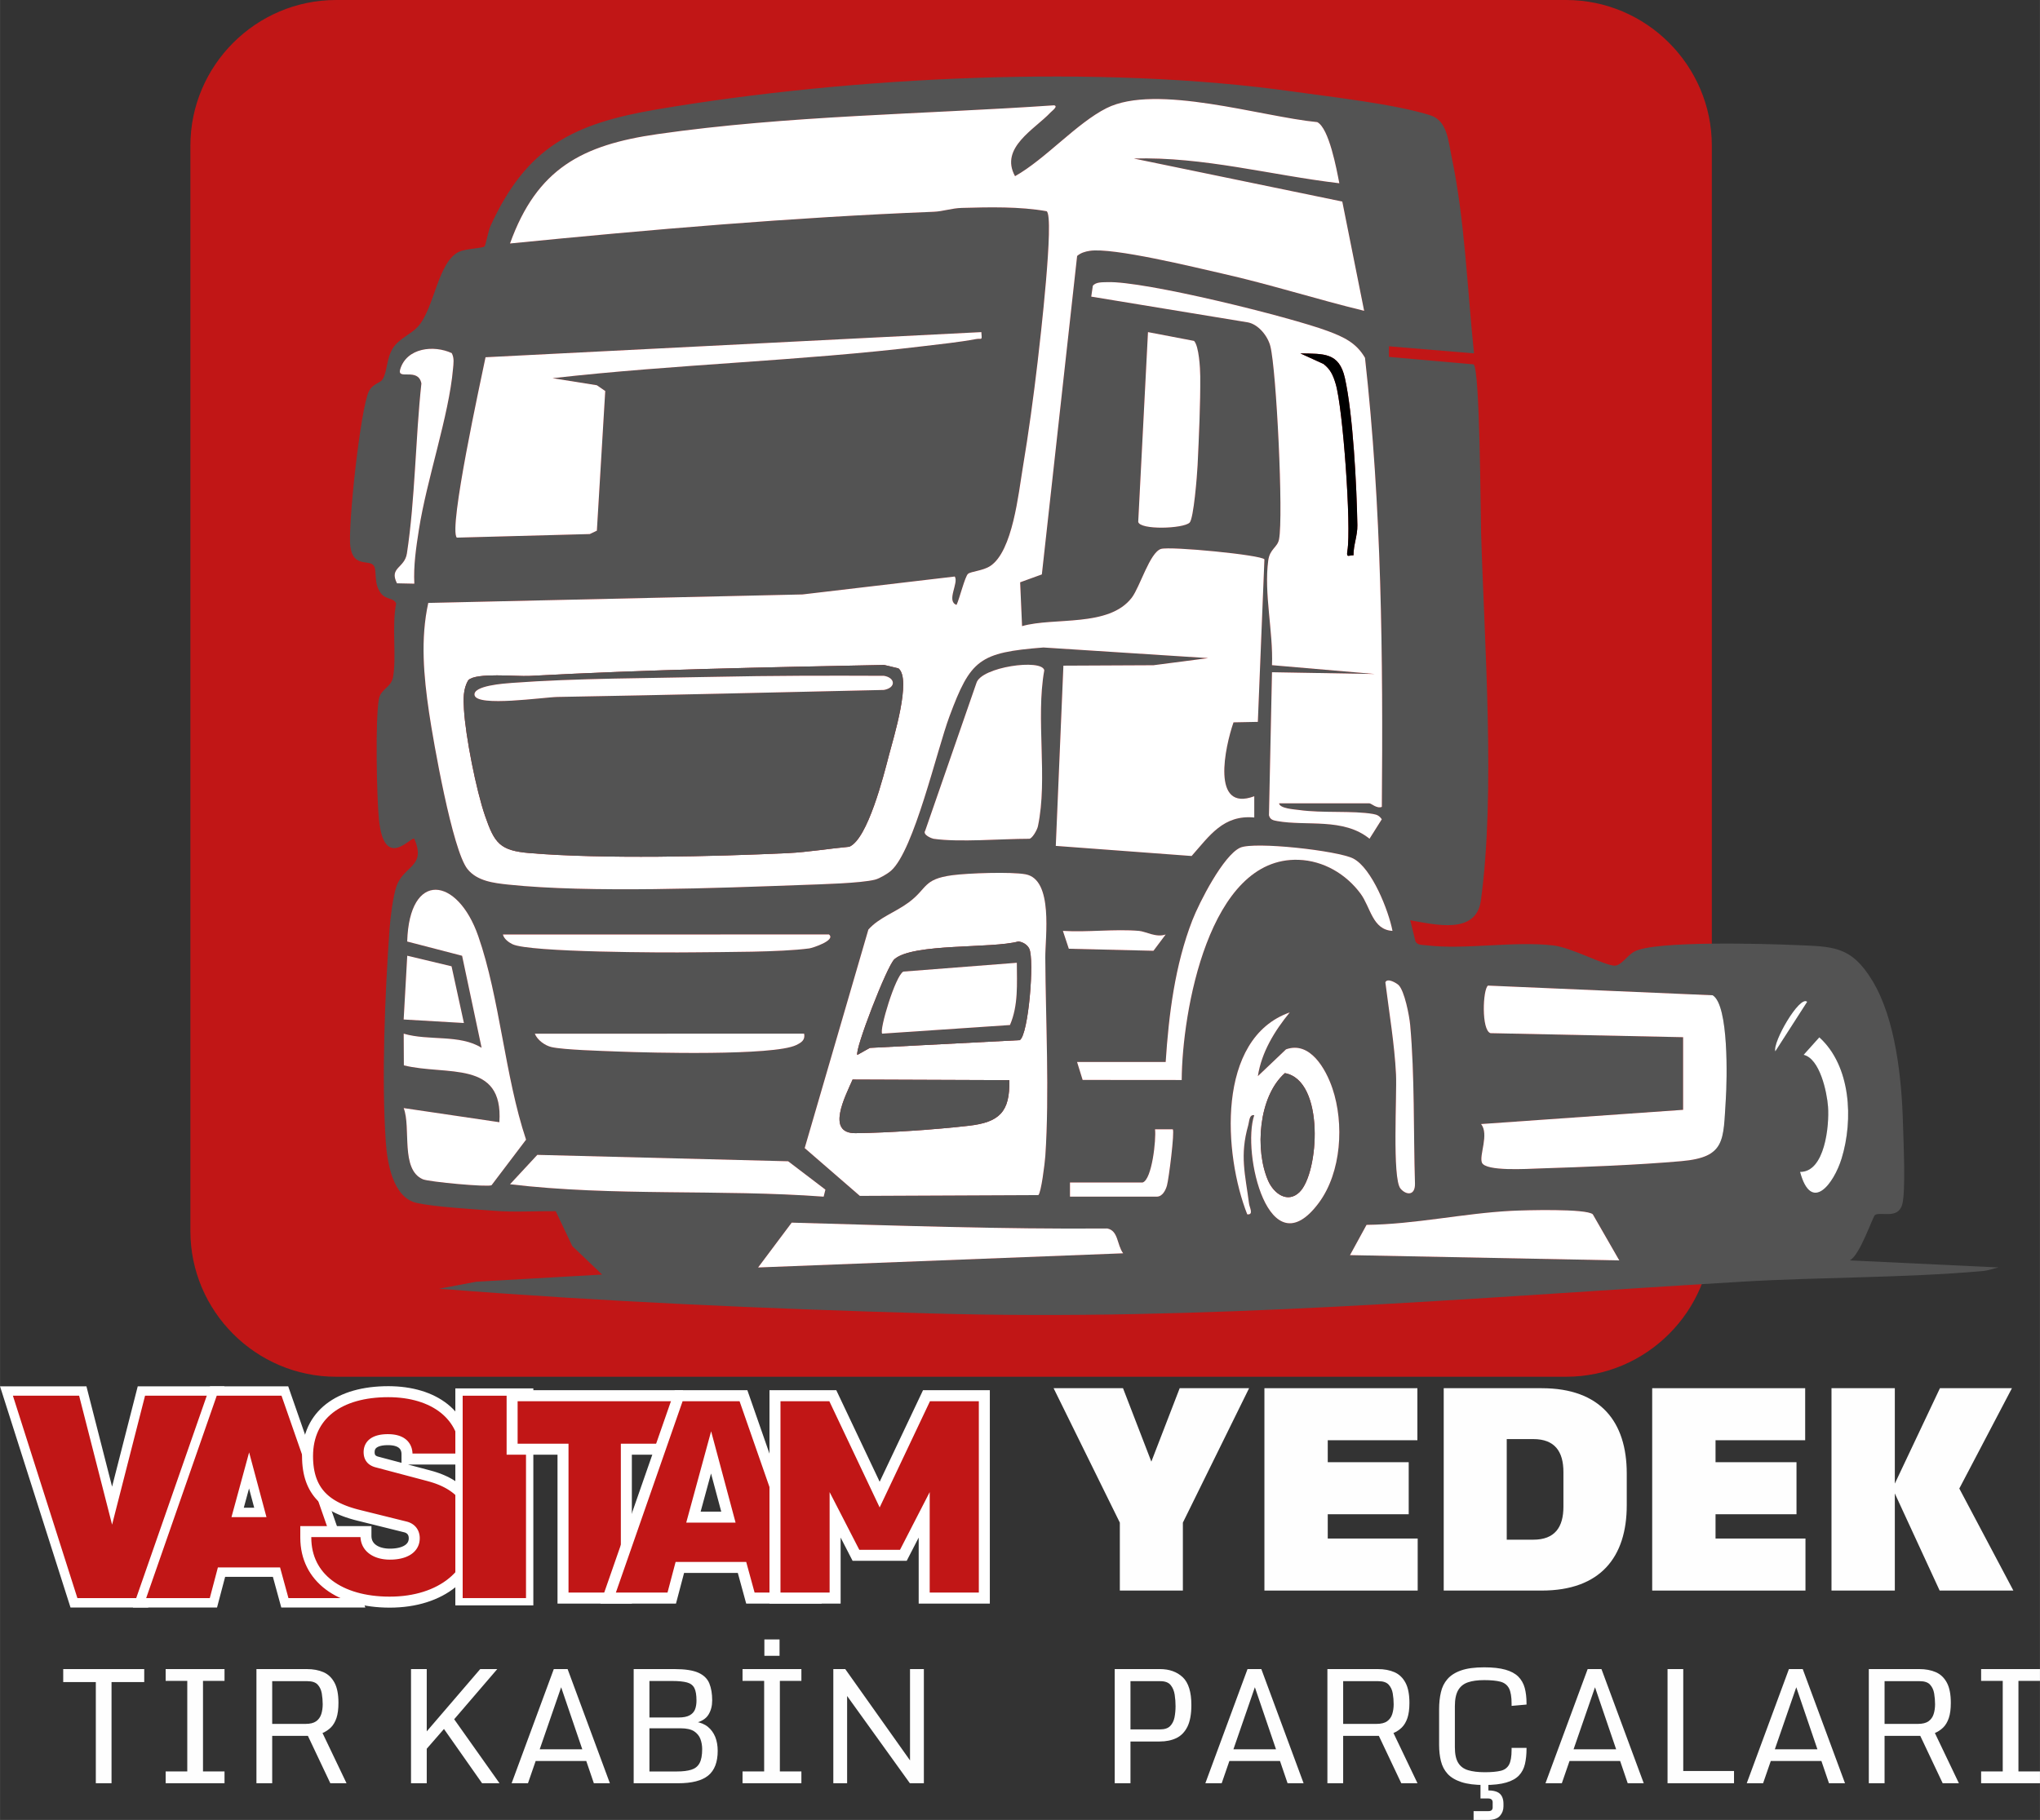 <?xml version="1.0" encoding="UTF-8"?>
<!DOCTYPE svg PUBLIC "-//W3C//DTD SVG 1.1//EN" "http://www.w3.org/Graphics/SVG/1.1/DTD/svg11.dtd">
<!-- Creator: CorelDRAW 2019 (64-Bit) -->
<svg xmlns="http://www.w3.org/2000/svg" xml:space="preserve" width="2258px" height="2015px" version="1.1" style="shape-rendering:geometricPrecision; text-rendering:geometricPrecision; image-rendering:optimizeQuality; fill-rule:evenodd; clip-rule:evenodd"
viewBox="0 0 2242.18 2000.94"
 xmlns:xlink="http://www.w3.org/1999/xlink">
 <rect x="0" y="0" width="2242.18" height="2000.94" fill="#333333" stroke="none"/>
 <defs>
  <style type="text/css">
   <![CDATA[
    .str0 {stroke:white;stroke-width:20.68;stroke-miterlimit:22.926}
    .fil4 {fill:none;fill-rule:nonzero}
    .fil5 {fill:#FEFEFE;fill-rule:nonzero}
    .fil3 {fill:black;fill-rule:nonzero}
    .fil1 {fill:#535353;fill-rule:nonzero}
    .fil0 {fill:#C11616;fill-rule:nonzero}
    .fil2 {fill:white;fill-rule:nonzero}
   ]]>
  </style>
 </defs>
 <g id="Layer_x0020_1">
  <g id="_2551976502400">
   <path class="fil0" d="M1721.37 1513.66l-1352 0c-88.08,0 -160.14,-72.06 -160.14,-160.14l0 -1193.38c0,-88.07 72.06,-160.14 160.14,-160.14l1352 0c88.08,0 160.14,72.07 160.14,160.14l0 1193.38c0,88.08 -72.06,160.14 -160.14,160.14z"/>
   <path class="fil1" d="M1234.46 1377.93c-6.94,-9.38 -5.13,-24.89 -17.48,-27.29 -115.86,0.91 -231.26,-3.24 -346.83,-6.42l-36.92 49.29 401.23 -15.58 0 0zm545.34 7.82l-29.12 -50.69c-7.21,-6.47 -74.67,-4.58 -89.62,-3.81 -52.78,2.75 -105.91,14.84 -159.07,15.41l-18.18 33.28 295.99 5.81 0 0zm-872.6 -77.83l-40.94 -31.17 -275.71 -7.05 -29.99 32.32c113.72,13.52 230.49,5.19 344.72,13.63l1.92 -7.73 0 0zm348.68 -7.86l-79.85 0 0 15.57 95.44 0c6.21,0 9.65,-7.04 11.13,-12.14 2.03,-7 8.63,-59.7 6.41,-61.89l-19.51 0c1.38,10.95 -3.31,55.34 -13.62,58.46l0 0zm722.62 -11.65c12.36,45.99 37.11,13.1 45.67,-14.77 13.04,-42.51 10.24,-101.78 -24.51,-133.16l-17.26 19.24c17.81,4.19 25.65,40.86 26.84,57.09 1.51,20.74 -3.5,71.99 -30.74,71.6zm-1094.68 -151.97l-296.02 0.04c2.81,7.02 11.22,13.1 18.35,14.72 13.47,3.06 55.87,4.22 73.01,4.9 35.12,1.4 171.13,4.84 195.89,-7.08 5.55,-2.67 10.2,-5.5 8.77,-12.58l0 0zm533.73 -23.33c-81.18,28.65 -72.64,156.27 -46.7,221.97 7.44,0.87 2.52,-7.59 2,-11.71 -4.18,-32.4 -10.43,-52.81 -0.84,-86.42 1.15,-4.03 0.9,-11.8 6.55,-10.89 -13.92,41.33 16.12,170.51 71.04,96.3 24.8,-33.5 27.98,-87.01 14.89,-125.73 -7.2,-21.31 -24.65,-52.44 -51.01,-42.93l-30.95 29.46c4.09,-26.5 18.44,-49.78 35.02,-70.05zm568.75 -11.69c-8.22,-7.66 -38.29,44.72 -35.02,54.48l35.02 -54.48zm-136.34 38.91l0 79.86 -222.11 15.64c9.08,11.09 -2.19,34.07 0.92,42.3 3.79,10.02 50.54,6.92 63.58,6.5 48.85,-1.57 106.96,-3.73 155.6,-8.01 49.02,-4.32 46.01,-22.81 48.92,-67.95 1.4,-21.79 3.43,-103.71 -14.45,-114.43l-246.96 -10.63c-5.69,3.96 -7.44,48.96 2.74,52.29l211.76 4.43 0 0zm-312.75 -57.3c-2.29,-2.21 -12.43,-8.28 -14.53,-3.03 4.15,33.3 10.05,67.8 11.7,101.27 1.1,22.23 -4.33,114.52 4.93,125.52 6.12,7.26 16.33,8.27 15.91,-5.81 -1.72,-56.54 -0.23,-118.38 -5.29,-174.21 -0.9,-10.01 -6.16,-37.33 -12.72,-43.74l0 0zm-1027.34 41.7l-13.58 -62.35 -48.7 -11.63 -3.94 70.12 66.22 3.86 0 0zm401.24 -97.34l-358.37 0.01c1.09,4.84 6.39,8.73 10.64,10.75 18.77,8.94 167.02,9.29 197.94,8.9 35.75,-0.46 95.53,-0.04 128.15,-4.33 3.54,-0.46 29.6,-8.95 21.64,-15.33zm340.88 -3.93c-26.92,-2.28 -56.53,1.69 -83.75,0l6.51 19.64 93.03 2.23 13.43 -17.93c-10.4,3.72 -22.03,-3.32 -29.22,-3.94l0 0zm-711.74 279.62l37.93 -50.08c-23.36,-69.95 -28.76,-155.49 -52.56,-223.83 -22.82,-65.54 -75.82,-72.31 -78.08,5.98l60.33 15.66 21.46 101.21c-24.09,-15.14 -58.27,-7.39 -85.64,-15.57l0.18 34.85c47.03,11.63 109.59,-6.49 104.98,62.5l-105.17 -15.53c8.32,21.69 -3.81,67.39 21.03,78.26 6.53,2.87 71.54,8.88 75.54,6.55l0 0zm506.39 -340.82c-32.47,4.35 -27.06,14.53 -47.96,29.95 -14.95,11.04 -32.44,16.54 -44.24,29.77l-70.01 240.27 60.64 52.56 196.15 -0.87c3.1,-2.21 7.18,-35.25 7.7,-42.94 4.62,-68.32 0.39,-148.77 -0.03,-218.23 -0.13,-22.23 9.21,-85.78 -21.67,-91.53 -15.83,-2.94 -63.41,-1.29 -80.57,1.02l-0.01 0zm234.57 205.34l-97.39 0 6.11 19.72 108.9 0.09c0.37,-73.68 29.53,-245.62 128.5,-242.09 27.36,0.97 52.14,15.59 68.12,37.25 11.04,14.95 12.99,39.72 35.06,40.87 -4.28,-22.22 -22.6,-68.88 -43.13,-79.54 -16.59,-8.62 -108.74,-18.98 -124.29,-11.91 -18.52,8.42 -44.98,60.25 -52.59,79.87 -19.06,49.1 -25.89,103.44 -29.29,155.74zm-255.16 -245.41c28.16,4.07 74.59,0 105.18,0 3.09,0 8.66,-9.44 9.57,-13.77 11.09,-52.77 -2.63,-117.7 6.97,-171.44 -2.32,-13.06 -69.76,-3.83 -74.64,14.13l-56.2 162.09c-3.36,4.7 7.54,8.75 9.12,8.99zm-570.68 -280.47c-1.01,-19.88 1.96,-39.73 5.01,-59.27 8.66,-55.58 32.99,-125.21 37.52,-176.92 0.51,-5.91 1.54,-11.71 -1.4,-17.3 -19.61,-9.1 -49.58,-6.05 -56.67,17.87 -3.7,12.47 19.81,-2.66 23.31,15.49 -6.58,60.72 -6.8,126.9 -15.91,186.8 -2.49,16.48 -19.83,15.32 -10.94,32.92l19.08 0.41 0 0zm852.18 -67.17c4.41,-4.39 8.18,-51.52 8.74,-63.05 1.45,-30.08 3.17,-68.23 2.92,-97.78 -0.08,-9.02 -1.4,-33.23 -6.83,-38.91l-50.62 -9.68 -10.73 208.57c1.64,9.2 49.68,7.68 56.52,0.85zm-228.93 -209.41l-544.98 27.63c-4.99,24.45 -41.07,188.84 -31.56,198.32l146.15 -3.92 7.78 -3.71 9.2 -153.56 -9.23 -6.35 -48.68 -7.75c135.1,-15.34 272.02,-18.83 407.03,-35.13 19.11,-2.32 39.58,-4.37 58.44,-7.89 6.36,-1.18 6.73,2.56 5.85,-7.64l0 0zm327.25 518.09l99.33 0c1.99,0 8.17,6.18 13.61,3.88 1.42,-164.96 -0.26,-329.98 -18.51,-493.72 -9.55,-16.55 -23.73,-23.02 -40.74,-29.37 -42.15,-15.73 -202.25,-55.41 -242.65,-53.8 -5.08,0.2 -12.54,-0.35 -15.78,4.04l-1.73 11.86 172.32 28.34c11.67,2.34 21.74,15.16 24.53,26.12 6.74,26.55 14.49,187.03 9.56,212.37 -1.76,9.06 -10.12,10.41 -11.85,23.21 -4.93,36.36 5.56,78.49 4.1,115.16l113.03 9.72 -113.02 -1.96 -3.34 157.24c1.29,5.01 4.73,5.61 9.16,6.41 32.22,5.77 72.72,-3.9 101.36,19.42l13.5 -21.41c-2.68,-3.83 -5.09,-5.04 -9.65,-5.83 -22.14,-3.83 -55.84,-0.76 -81.32,-4.37 -4.96,-0.71 -21.26,-1.58 -21.91,-7.31l0 0zm66.2 -681.75c-2.95,-15.21 -11.28,-60.63 -24.28,-67.22 -61.24,-5.88 -177.09,-42.8 -231.65,-15.34 -32.89,16.55 -67.07,55.93 -100.51,74.78 -17.23,-31.25 21.62,-51.51 39.01,-70.07 1.56,-1.66 8.86,-6.93 3.85,-7.84 -144.63,9.95 -292.22,11.07 -435.81,31.66 -82.8,11.88 -132.53,37.81 -162.14,120.24 154.9,-15.41 310.18,-28.69 465.67,-34.86 10.35,-0.41 19.73,-3.93 30.81,-4.24 30.29,-0.85 63.94,-1.62 93.36,3.64 8.69,6.17 -7.45,144.54 -9.91,165.51 -4.44,37.87 -9.97,78.57 -16.28,116.16 -4.8,28.51 -11.09,92.08 -35.76,108.36 -8.15,5.38 -21.19,5.91 -24.47,8.64 -3.4,2.83 -9.45,27.68 -12.64,34.15 -11.63,-4.19 2.74,-24.29 -1.95,-31.2l-167.29 19.7 -411.4 9.34c-8.7,39.61 -5.02,80.39 0.87,120.39 4.76,32.23 25.66,151.28 42.16,172.1 10.6,13.37 28.97,15.5 45.03,17.19 88.57,9.35 231.27,3.73 323.41,0.37 19.51,-0.71 64.24,-1.83 79.73,-5.85 4.81,-1.24 13.63,-6.4 17.47,-9.8 25.23,-22.32 50.31,-132.32 64.16,-169.57 23.28,-62.65 32.8,-70.3 103.33,-75.84l181.09 11.67 -60.17 7.83 -98.97 0.47 -8.37 198.15 149.29 11.12c19.73,-22.26 34.87,-45.5 68.87,-42.33l0 -23.36c-47.89,17.82 -32.1,-54.48 -22.81,-81.25l26.74 -0.53 7.23 -178.66c-3.02,-4.86 -103.38,-14.57 -113.63,-11.49 -12.28,3.7 -23.11,41.72 -32.14,53.57 -25.11,32.95 -85.47,21.22 -120.61,31.32l-2.11 -48.19 23.86 -8.66 38.77 -350.12c3.97,-3.44 8.74,-4.85 13.84,-5.63 25.66,-3.95 115.2,18.08 145.86,25.02 52.42,11.84 103.63,28.27 155.77,40.9l-24.02 -120.11 -229.17 -47.32c76.54,-2.18 150.59,18.31 225.91,27.2l0 0zm148.06 187.02l-93.52 -7.78 -0.01 11.65 93.11 8.24c7.04,6.02 7.55,163.61 8.18,184.9 3.58,121.59 16,286.2 -0.23,404.58 -5.17,37.72 -49.86,26.57 -77.62,21.69l5.77 23.41c2.84,4.32 7.21,3.55 11.5,4.08 42.91,5.27 96.08,-4.93 140.04,0.2 20.12,2.35 56.08,22.08 67.41,22.22 7.13,0.08 13.87,-11.47 21.83,-15.63 22.89,-11.96 143.17,-8.48 176.37,-7.05 41.38,1.79 61.55,0.43 85.09,39.32 25.62,42.35 32.25,108.22 33.56,157.22 0.51,18.94 3.27,74.76 -0.92,89.04 -4.7,16.05 -23.27,7.37 -29.76,11.16 -2.49,1.45 -16.6,44.7 -27.88,49.97l163.58 7.77c-5.88,1.25 -11.34,3.43 -17.48,3.97 -87.5,7.69 -177.06,6.49 -264.87,11.71 -302.21,17.94 -587.93,43.52 -891.96,34.86 -180.38,-5.14 -359.94,-12.93 -539.68,-27.16l40.92 -7.7 138.23 -7.87 -32.84 -31.37 -18.17 -38.32c-21.7,-0.19 -46.22,1.3 -67.74,-0.44 -22.87,-1.83 -64.47,-4.08 -84.94,-8.56 -26.48,-5.78 -32.54,-44.71 -34.09,-67.18 -4.79,-69.5 -0.88,-163.64 4.11,-233.87 0.87,-12.28 3.77,-35.89 7.57,-46.97 7.97,-23.17 33.19,-21.38 19.62,-52.4 -3.26,-3.3 -33.09,36.47 -38.86,-21.49 -2.45,-24.62 -4.13,-110.57 0.02,-132.3 2.1,-10.97 13.32,-12.57 15.43,-23.55 4.17,-21.76 -1.51,-57.07 3.51,-81.27 -2.33,-6.43 -11.16,-4.15 -16.56,-11.02 -8.65,-11 -4.19,-24.99 -8.03,-30.6 -4.97,-7.23 -22.58,2.52 -25.76,-20.99 -2.97,-21.88 11.27,-152.94 20.42,-170.82 4.37,-8.56 12.2,-8.65 15.05,-13.18 5.25,-8.36 4.04,-22.87 11.42,-34.35 6.59,-10.25 20.14,-15.47 27.27,-23.37 18.57,-20.56 21.9,-72.17 45.85,-82.69 6.84,-3.01 25.39,-3.75 27.5,-5.61 1.11,-0.99 4.11,-17.21 6.6,-22.66 39.87,-87.11 91.11,-112.49 183.49,-128.12 213.33,-36.09 486.71,-49.6 700.08,-19.3 42.46,6.03 110.41,13.5 149.41,25.9 18.68,5.94 19.7,28.24 23.53,46.58 14.41,68.9 17.07,145 24.45,215.15l0 0z"/>
   <path class="fil2" d="M514.7 747.81c-5.93,9.75 -5.41,21.18 -4.78,32.1 1.69,29.44 13.49,89.04 23.2,117.1 10.38,30.02 16.17,38.16 48.7,40.89 80.5,6.76 202.54,3.89 284.67,0.03 20.87,-0.99 45.76,-5.05 67.03,-6.99 20.23,-8.68 37.74,-78.27 43.53,-100.6 4.67,-18 25.19,-83.81 10.42,-95.52l-15.73 -3.75c-129.93,2.55 -260.25,5.13 -389.62,12.07 -14.82,0.81 -58.71,-4.01 -67.42,4.67zm957.37 -546.33c-75.32,-8.89 -149.36,-29.38 -225.91,-27.2l229.17 47.32 24.02 120.11c-52.14,-12.63 -103.35,-29.06 -155.77,-40.9 -30.66,-6.94 -120.2,-28.97 -145.86,-25.02 -5.1,0.78 -9.87,2.19 -13.84,5.63l-38.77 350.12 -23.86 8.66 2.11 48.19c35.14,-10.1 95.5,1.63 120.61,-31.32 9.03,-11.85 19.86,-49.87 32.14,-53.57 10.25,-3.08 110.61,6.63 113.63,11.49l-7.23 178.66 -26.74 0.53c-9.29,26.77 -25.08,99.07 22.81,81.25l0 23.36c-33.99,-3.17 -49.14,20.07 -68.87,42.33l-149.29 -11.12 8.37 -198.15 98.97 -0.47 60.17 -7.83 -181.09 -11.67c-70.53,5.54 -80.05,13.19 -103.33,75.84 -13.85,37.24 -38.93,147.25 -64.16,169.57 -3.84,3.39 -12.66,8.56 -17.47,9.8 -15.49,4.02 -60.22,5.14 -79.73,5.85 -92.14,3.36 -234.84,8.98 -323.41,-0.37 -16.06,-1.7 -34.43,-3.82 -45.03,-17.2 -16.5,-20.81 -37.4,-139.86 -42.16,-172.1 -5.89,-39.98 -9.57,-80.77 -0.87,-120.39l411.4 -9.33 167.29 -19.7c4.69,6.91 -9.68,27.01 1.95,31.19 3.19,-6.46 9.24,-31.31 12.64,-34.14 3.28,-2.73 16.32,-3.27 24.47,-8.64 24.67,-16.28 30.96,-79.85 35.76,-108.36 6.31,-37.59 11.85,-78.29 16.28,-116.16 2.46,-20.97 18.6,-159.34 9.91,-165.51 -29.42,-5.26 -63.07,-4.49 -93.35,-3.64 -11.09,0.31 -20.47,3.83 -30.82,4.24 -155.49,6.17 -310.77,19.45 -465.67,34.86 29.61,-82.44 79.34,-108.36 162.14,-120.24 143.59,-20.59 291.18,-21.71 435.81,-31.67 5.01,0.92 -2.29,6.19 -3.85,7.85 -17.39,18.56 -56.24,38.82 -39.01,70.07 33.45,-18.85 67.62,-58.23 100.51,-74.78 54.56,-27.46 170.41,9.46 231.65,15.34 13,6.6 21.33,52.01 24.28,67.22l0 0z"/>
   <path class="fil2" d="M1487.65 610.56c-0.11,-11.36 4.45,-21.57 4.25,-33.12 -0.72,-42.43 -4.75,-121.86 -13.74,-161.91 -6.33,-28.18 -23.27,-26.47 -48.9,-27l25.36 11.59c7.88,6.08 10.57,12.5 13.37,21.7 8.08,26.58 17.41,157.29 12.95,183.75 -1.43,8.51 1.85,4.54 6.71,4.99zm-81.78 272.67c0.65,5.73 16.95,6.6 21.91,7.31 25.48,3.61 59.18,0.54 81.32,4.37 4.56,0.79 6.97,2 9.65,5.83l-13.5 21.41c-28.64,-23.32 -69.14,-13.65 -101.36,-19.42 -4.43,-0.8 -7.87,-1.4 -9.16,-6.41l3.34 -157.24 113.02 1.96 -113.03 -9.72c1.46,-36.67 -9.03,-78.8 -4.1,-115.16 1.73,-12.8 10.09,-14.15 11.85,-23.21 4.93,-25.34 -2.82,-185.82 -9.56,-212.37 -2.79,-10.96 -12.86,-23.78 -24.53,-26.12l-172.32 -28.34 1.73 -11.86c3.24,-4.39 10.7,-3.84 15.78,-4.05 40.4,-1.6 200.5,38.08 242.65,53.81 17.01,6.35 31.19,12.82 40.74,29.37 18.25,163.74 19.93,328.75 18.51,493.72 -5.44,2.3 -11.62,-3.88 -13.61,-3.88l-99.33 0 0 0z"/>
   <path class="fil2" d="M1109.32 1187.57l-172.24 -0.66c-8.04,18.47 -29.58,59.25 3.24,58.94 35.6,-0.35 88.75,-4 124.65,-8.16 33.04,-3.83 45.32,-14.88 44.35,-50.12l0 0zm11.53 -44c9.57,-5.81 16.3,-88.56 10.39,-100.63 -2.15,-4.4 -7.1,-7.29 -11.92,-7.88 -29.21,8.08 -115.74,1.7 -136.22,19.48 -8.18,7.11 -44.28,100.84 -40.76,105.27l13.67 -7.71 164.84 -8.53zm-74.21 -181.31c17.17,-2.31 64.74,-3.96 80.58,-1.02 30.88,5.75 21.54,69.3 21.67,91.53 0.42,69.46 4.65,149.91 0.03,218.23 -0.52,7.69 -4.6,40.73 -7.7,42.94l-196.15 0.87 -60.64 -52.56 70.01 -240.27c11.8,-13.23 29.29,-18.73 44.24,-29.77 20.9,-15.42 15.49,-25.6 47.96,-29.95l0 0z"/>
   <path class="fil2" d="M1078.62 365.14c0.88,10.2 0.51,6.46 -5.85,7.64 -18.86,3.53 -39.33,5.57 -58.44,7.89 -135.01,16.3 -271.93,19.79 -407.03,35.13l48.68 7.75 9.23 6.35 -9.2 153.56 -7.78 3.7 -146.15 3.93c-9.51,-9.48 26.57,-173.87 31.56,-198.32l544.98 -27.63 0 0z"/>
   <path class="fil2" d="M1849.96 1140.33l-211.76 -4.43c-10.18,-3.33 -8.43,-48.33 -2.74,-52.3l246.96 10.64c17.89,10.72 15.85,92.64 14.45,114.43 -2.91,45.14 0.1,63.63 -48.92,67.95 -48.64,4.28 -106.75,6.44 -155.6,8.01 -13.05,0.42 -59.79,3.52 -63.58,-6.5 -3.11,-8.23 8.16,-31.21 -0.92,-42.3l222.11 -15.64 0 -79.86 0 0z"/>
   <path class="fil2" d="M540.25 1303.08c-4,2.33 -69.01,-3.68 -75.54,-6.55 -24.84,-10.87 -12.71,-56.57 -21.03,-78.25l105.17 15.53c4.61,-68.99 -57.95,-50.88 -104.98,-62.51l-0.18 -34.85c27.37,8.18 61.55,0.43 85.64,15.57l-21.46 -101.21 -60.33 -15.66c2.26,-78.28 55.26,-71.52 78.08,-5.98 23.8,68.34 29.2,153.89 52.56,223.83l-37.93 50.08 0 0z"/>
   <path class="fil2" d="M1026.05 922.19c-1.58,-0.24 -12.48,-4.29 -9.12,-8.99l56.2 -162.09c4.88,-17.96 72.32,-27.19 74.64,-14.13 -9.6,53.74 4.12,118.67 -6.97,171.44 -0.91,4.33 -6.48,13.77 -9.57,13.77 -30.59,0 -77.02,4.07 -105.18,0z"/>
   <path class="fil2" d="M1234.46 1377.93l-401.23 15.58 36.92 -49.29c115.57,3.18 230.97,7.33 346.83,6.42 12.35,2.4 10.54,17.91 17.48,27.28l0 0.01z"/>
   <path class="fil2" d="M1779.8 1385.75l-295.99 -5.81 18.18 -33.28c53.16,-0.57 106.3,-12.66 159.07,-15.41 14.95,-0.77 82.41,-2.66 89.62,3.8l29.12 50.7 0 0z"/>
   <path class="fil2" d="M1307.55 574.55c-6.84,6.83 -54.88,8.35 -56.52,-0.85l10.73 -208.57 50.62 9.68c5.43,5.68 6.75,29.89 6.83,38.91 0.26,29.55 -1.47,67.7 -2.92,97.78 -0.56,11.53 -4.33,58.66 -8.74,63.05z"/>
   <path class="fil2" d="M1428.26 1310.72c21.51,-20.79 28.17,-122.8 -16.03,-130.89 -29.04,25.65 -33.22,84.71 -18.29,118.51 6.22,14.05 21.3,24.96 34.32,12.38zm-10.71 -197.61c-16.58,20.27 -30.93,43.55 -35.02,70.05l30.95 -29.46c26.36,-9.51 43.81,21.62 51.01,42.93 13.09,38.72 9.91,92.22 -14.89,125.73 -54.91,74.21 -84.96,-54.97 -71.04,-96.3 -5.65,-0.91 -5.39,6.86 -6.55,10.89 -9.59,33.61 -3.34,54.02 0.84,86.42 0.52,4.12 5.44,12.58 -2,11.71 -25.94,-65.7 -34.48,-193.32 46.7,-221.97z"/>
   <path class="fil2" d="M907.2 1307.92l-1.92 7.73c-114.23,-8.44 -231,-0.11 -344.73,-13.63l30 -32.32 275.71 7.05 40.94 31.17 0 0z"/>
   <path class="fil2" d="M1281.21 1167.6c3.4,-52.3 10.23,-106.64 29.29,-155.74 7.61,-19.62 34.07,-71.45 52.59,-79.87 15.55,-7.07 107.7,3.29 124.29,11.91 20.53,10.66 38.85,57.32 43.13,79.54 -22.08,-1.15 -24.02,-25.92 -35.06,-40.87 -15.98,-21.66 -40.77,-36.28 -68.12,-37.25 -98.97,-3.53 -128.13,168.41 -128.5,242.09l-108.9 -0.09 -6.11 -19.72 97.39 0z"/>
   <path class="fil2" d="M455.37 641.72l-19.08 -0.41c-8.89,-17.6 8.44,-16.44 10.94,-32.92 9.11,-59.9 9.33,-126.08 15.91,-186.8 -3.5,-18.15 -27.01,-3.02 -23.31,-15.49 7.09,-23.92 37.06,-26.97 56.67,-17.87 2.94,5.59 1.91,11.39 1.39,17.3 -4.52,51.71 -28.85,121.34 -37.51,176.92 -3.05,19.54 -6.02,39.39 -5.01,59.27l0 0z"/>
   <path class="fil2" d="M911.11 1027.39c7.96,6.38 -18.1,14.87 -21.64,15.33 -32.62,4.29 -92.4,3.87 -128.15,4.32 -30.92,0.4 -179.17,0.05 -197.94,-8.89 -4.25,-2.02 -9.55,-5.91 -10.64,-10.75l358.37 -0.01z"/>
   <path class="fil2" d="M1537.21 1083.03c6.56,6.41 11.82,33.73 12.72,43.74 5.06,55.83 3.57,117.67 5.29,174.21 0.42,14.08 -9.79,13.07 -15.91,5.81 -9.26,-11 -3.83,-103.29 -4.93,-125.52 -1.65,-33.47 -7.55,-67.97 -11.7,-101.27 2.1,-5.25 12.24,0.81 14.53,3.03l0 0z"/>
   <path class="fil2" d="M883.82 1136.44c1.43,7.08 -3.22,9.91 -8.77,12.58 -24.77,11.92 -160.77,8.48 -195.89,7.08 -17.14,-0.68 -59.54,-1.84 -73.01,-4.9 -7.13,-1.62 -15.54,-7.7 -18.35,-14.72l296.02 -0.04 0 0z"/>
   <path class="fil2" d="M1978.5 1288.41c27.24,0.39 32.25,-50.86 30.74,-71.6 -1.19,-16.23 -9.03,-52.9 -26.84,-57.09l17.26 -19.24c34.75,31.38 37.56,90.65 24.51,133.16 -8.56,27.87 -33.31,60.76 -45.67,14.77z"/>
   <polygon class="fil2" points="509.87,1124.73 443.65,1120.87 447.59,1050.75 496.29,1062.38 "/>
   <path class="fil2" d="M1255.88 1300.06c10.31,-3.12 15,-47.51 13.62,-58.46l19.51 0c2.22,2.19 -4.38,54.89 -6.41,61.89 -1.48,5.1 -4.92,12.14 -11.13,12.14l-95.44 0 0 -15.57 79.85 0 0 0z"/>
   <path class="fil2" d="M1251.99 1023.46c7.19,0.62 18.82,7.66 29.22,3.94l-13.43 17.93 -93.03 -2.23 -6.51 -19.64c27.22,1.69 56.83,-2.28 83.75,0l0 0z"/>
   <path class="fil2" d="M1986.3 1101.42l-35.02 54.48c-3.27,-9.76 26.8,-62.14 35.02,-54.48z"/>
   <path class="fil1" d="M785.67 744.13c-71.53,1.56 -152.77,1.43 -223.15,6.69 -8.4,0.63 -43.14,3 -40.92,13.54 2.76,13.11 75.63,2.17 91.29,1.9 119.73,-2.11 238.95,-4.96 358.6,-7.71 13.69,-2.44 12.58,-13.52 0,-15.54 -61.96,-0.28 -123.89,-0.22 -185.82,1.12l0 0zm-270.97 3.68c8.71,-8.68 52.6,-3.86 67.42,-4.67 129.37,-6.94 259.69,-9.52 389.62,-12.07l15.73 3.75c14.77,11.7 -5.75,77.52 -10.43,95.52 -5.78,22.33 -23.29,91.92 -43.52,100.6 -21.27,1.93 -46.16,6 -67.03,6.99 -82.13,3.86 -204.17,6.73 -284.67,-0.03 -32.53,-2.73 -38.32,-10.87 -48.7,-40.89 -9.72,-28.06 -21.51,-87.66 -23.2,-117.1 -0.63,-10.92 -1.15,-22.35 4.78,-32.1z"/>
   <path class="fil3" d="M1487.65 610.56c-4.86,-0.45 -8.14,3.52 -6.71,-4.99 4.46,-26.46 -4.87,-157.17 -12.95,-183.75 -2.8,-9.2 -5.49,-15.62 -13.37,-21.7l-25.36 -11.59c25.63,0.53 42.57,-1.18 48.9,27 8.99,40.05 13.02,119.48 13.74,161.91 0.2,11.55 -4.36,21.76 -4.25,33.12z"/>
   <path class="fil1" d="M1109.32 1187.57c0.97,35.24 -11.31,46.29 -44.35,50.12 -35.9,4.16 -89.05,7.81 -124.65,8.16 -32.82,0.31 -11.28,-40.47 -3.24,-58.94l172.24 0.66 0 0z"/>
   <path class="fil1" d="M1117.61 1058.51l-124.74 9.69c-8.69,4.32 -26.67,64.24 -23.28,68.23l140.46 -9.48c9.35,-21.6 7.62,-45.54 7.56,-68.44l0 0zm3.24 85.05l-164.84 8.54 -13.67 7.71c-3.52,-4.43 32.58,-98.16 40.76,-105.27 20.48,-17.78 107.01,-11.4 136.22,-19.48 4.82,0.59 9.77,3.48 11.92,7.88 5.91,12.07 -0.82,94.82 -10.39,100.62l0 0z"/>
   <path class="fil1" d="M1428.26 1310.72c-13.02,12.58 -28.1,1.67 -34.32,-12.38 -14.93,-33.8 -10.75,-92.86 18.29,-118.51 44.2,8.09 37.54,110.1 16.03,130.89z"/>
   <path class="fil2" d="M785.67 744.13c61.93,-1.34 123.86,-1.4 185.82,-1.12 12.58,2.02 13.69,13.1 0,15.54 -119.65,2.75 -238.88,5.6 -358.6,7.7 -15.66,0.28 -88.54,11.22 -91.29,-1.89 -2.22,-10.54 32.52,-12.91 40.92,-13.54 70.38,-5.26 151.62,-5.13 223.15,-6.69l0 0z"/>
   <path class="fil2" d="M1117.61 1058.51c0.06,22.9 1.79,46.84 -7.56,68.44l-140.46 9.48c-3.39,-3.99 14.59,-63.91 23.28,-68.23l124.74 -9.69 0 0z"/>
   <g>
    <path class="fil2" d="M86.93 1544.85l-72.78 0 0 -20.69 72.78 0 10.02 7.78 -10.02 12.91zm0 -20.69l8.04 0 1.98 7.78 -10.02 -7.78zm26.22 154.66l-36.24 -141.75 20.04 -5.13 36.24 141.76 0 5.12 -20.04 0zm20.04 0l-10.02 39.2 -10.02 -39.2 20.04 0zm36.23 -141.75l-36.23 141.75 -20.04 -5.12 36.23 -141.76 10.02 -7.78 10.02 12.91zm-20.04 -5.13l1.99 -7.78 8.03 0 -10.02 7.78zm82.81 12.91l-72.79 0 0 -20.69 72.79 0 9.77 13.72 -9.77 6.97zm0 -20.69l14.5 0 -4.73 13.72 -9.77 -13.72zm-86.5 229.46l76.72 -222.49 19.55 6.75 -76.71 222.49 -9.78 6.97 -9.78 -13.72zm19.56 6.75l-2.41 6.97 -7.37 0 9.78 -6.97zm-80.22 -13.72l70.44 0 0 20.69 -70.44 0 -9.86 -7.21 9.86 -13.48zm0 20.69l-7.56 0 -2.3 -7.21 9.86 7.21zm-61.03 -235.98l70.88 222.5 -19.71 6.27 -70.88 -222.49 9.86 -13.48 9.85 7.2zm-19.71 6.28l-4.29 -13.48 14.15 0 -9.86 13.48z"/>
    <polygon id="1" class="fil0" points="14.15,1534.5 86.93,1534.5 123.17,1676.26 159.4,1534.5 232.19,1534.5 155.47,1757 85.03,1757 "/>
   </g>
   <g>
    <path class="fil4 str0" d="M254.39 1668l38.47 0 -19.07 -71.2 -19.4 71.2zm132.55 89l-69.93 0 -9.21 -33.7 -68.34 0 -8.9 33.7 -69.93 0 77.56 -222.5 71.2 0 52.06 149.39 -25.37 0 0 6.68c0,31.69 19.13,54.38 50.25,64.69l0.61 1.74z"/>
    <path id="1" class="fil0" d="M254.39 1668l38.47 0 -19.07 -71.2 -19.4 71.2zm132.55 89l-69.93 0 -9.21 -33.7 -68.34 0 -8.9 33.7 -69.93 0 77.56 -222.5 71.2 0 52.06 149.39 -25.37 0 0 6.68c0,31.69 19.13,54.38 50.25,64.69l0.61 1.74z"/>
   </g>
   <path class="fil0" d="M336.08 1690.57l0 -6.68 66.11 0 0 4.77c0,13.03 11.45,20.02 26.39,20.02 15.25,0 26.7,-5.72 26.7,-17.48 0,-6.35 -3.51,-10.8 -9.54,-12.39l-51.18 -12.71c-34.96,-8.59 -56.57,-25.12 -56.57,-65.16 0,-45.46 34.65,-70.88 88.68,-70.88 50.86,0 84.86,26.37 84.86,68.33l0 5.72 -64.2 0 0 -5.08c0,-9.21 -5.72,-16.22 -20.98,-16.22 -13.03,0 -20.66,4.46 -20.66,13.68 0,6.04 2.86,9.21 8.27,10.8l57.52 15.26c34.02,8.9 51.49,29.56 51.49,63.25 0,43.86 -37.51,75.65 -94.71,75.65 -54.99,0 -92.18,-26.7 -92.18,-70.88z"/>
   <g>
    <path class="fil2" d="M342.12 1683.89l0 6.68 -12.09 0 0 -6.68 6.05 -6.05 6.04 6.05zm-12.09 0l0 -6.05 6.05 0 -6.05 6.05zm72.16 6.05l-66.11 0 0 -12.1 66.11 0 6.05 6.05 -6.05 6.05zm0 -12.1l6.05 0 0 6.05 -6.05 -6.05zm-6.04 10.82l0 -4.77 12.09 0 0 4.77 0 0 -12.09 0zm32.43 13.98l0 12.09 0 0 -1.57 -0.02 -1.56 -0.07 -1.53 -0.12 -1.51 -0.16 -1.49 -0.21 -1.48 -0.26 -1.44 -0.31 -1.43 -0.36 -1.4 -0.4 -1.36 -0.46 -1.35 -0.51 -1.31 -0.56 -1.27 -0.62 -1.24 -0.67 -1.21 -0.73 -1.16 -0.79 -1.12 -0.84 -1.07 -0.91 -1.03 -0.96 -0.96 -1.02 -0.91 -1.08 -0.84 -1.14 -0.78 -1.19 -0.7 -1.24 -0.63 -1.3 -0.55 -1.34 -0.46 -1.37 -0.39 -1.43 -0.3 -1.46 -0.21 -1.48 -0.13 -1.52 -0.04 -1.54 12.09 0 0.02 0.87 0.07 0.82 0.12 0.78 0.15 0.74 0.19 0.7 0.22 0.66 0.26 0.64 0.3 0.61 0.33 0.59 0.37 0.56 0.4 0.54 0.45 0.53 0.48 0.51 0.52 0.49 0.57 0.48 0.61 0.46 0.65 0.44 0.7 0.43 0.74 0.4 0.78 0.37 0.83 0.36 0.87 0.33 0.91 0.31 0.95 0.27 0.99 0.25 1.02 0.22 1.06 0.18 1.1 0.16 1.12 0.12 1.16 0.09 1.19 0.05 1.21 0.02 0 0zm20.65 -11.44l12.09 0 0 0 -0.04 1.46 -0.14 1.44 -0.22 1.41 -0.32 1.38 -0.41 1.34 -0.5 1.31 -0.59 1.25 -0.66 1.21 -0.75 1.15 -0.81 1.09 -0.88 1.03 -0.94 0.97 -1 0.91 -1.04 0.85 -1.09 0.79 -1.14 0.73 -1.17 0.67 -1.21 0.62 -1.25 0.57 -1.27 0.52 -1.3 0.47 -1.33 0.42 -1.37 0.38 -1.38 0.34 -1.42 0.29 -1.43 0.25 -1.47 0.21 -1.48 0.17 -1.5 0.13 -1.53 0.1 -1.54 0.05 -1.56 0.02 0 -12.09 1.27 -0.02 1.25 -0.04 1.21 -0.08 1.19 -0.1 1.14 -0.13 1.12 -0.16 1.07 -0.19 1.03 -0.21 1 -0.24 0.95 -0.27 0.9 -0.28 0.86 -0.31 0.81 -0.33 0.76 -0.35 0.71 -0.36 0.65 -0.38 0.61 -0.39 0.56 -0.41 0.51 -0.41 0.46 -0.42 0.42 -0.43 0.37 -0.44 0.34 -0.44 0.29 -0.46 0.26 -0.47 0.23 -0.49 0.2 -0.52 0.16 -0.54 0.14 -0.58 0.1 -0.62 0.06 -0.66 0.02 -0.71 0 0zm-4.95 -6.52l2.92 -11.74 0.08 0.02 0.76 0.21 0.75 0.24 0.74 0.27 0.72 0.29 0.71 0.32 0.69 0.34 0.68 0.38 0.66 0.39 0.65 0.43 0.63 0.45 0.6 0.48 0.58 0.5 0.57 0.53 0.54 0.55 0.5 0.58 0.49 0.59 0.46 0.63 0.43 0.64 0.4 0.66 0.37 0.68 0.35 0.69 0.31 0.71 0.28 0.73 0.25 0.73 0.22 0.76 0.19 0.75 0.16 0.76 0.13 0.78 0.1 0.79 0.07 0.79 0.04 0.79 0.01 0.8 -12.09 0 -0.01 -0.38 -0.01 -0.36 -0.04 -0.35 -0.04 -0.32 -0.05 -0.31 -0.06 -0.3 -0.07 -0.28 -0.08 -0.26 -0.08 -0.26 -0.1 -0.24 -0.1 -0.23 -0.1 -0.22 -0.12 -0.2 -0.12 -0.2 -0.12 -0.19 -0.14 -0.18 -0.14 -0.18 -0.16 -0.17 -0.15 -0.16 -0.18 -0.16 -0.18 -0.16 -0.2 -0.16 -0.2 -0.14 -0.22 -0.15 -0.24 -0.14 -0.25 -0.14 -0.27 -0.13 -0.28 -0.13 -0.31 -0.12 -0.32 -0.12 -0.33 -0.1 -0.36 -0.11 0.08 0.03zm2.92 -11.74l0.03 0.01 0.05 0.01 -0.08 -0.02zm-51.18 -12.71l51.18 12.71 -2.92 11.74 -51.17 -12.72 2.9 -11.74 0.01 0.01zm-0.01 -0.01l0.01 0.01 0.08 0.02 -0.09 -0.03zm-64.07 -59.28l12.09 0 0 0 0.06 3.48 0.18 3.32 0.29 3.19 0.4 3.04 0.51 2.9 0.61 2.77 0.72 2.64 0.81 2.52 0.92 2.4 1 2.28 1.1 2.18 1.2 2.07 1.28 1.98 1.38 1.89 1.48 1.81 1.56 1.72 1.67 1.65 1.76 1.58 1.86 1.51 1.96 1.45 2.06 1.38 2.16 1.32 2.26 1.26 2.36 1.21 2.47 1.14 2.56 1.1 2.66 1.04 2.75 0.99 2.85 0.93 2.94 0.89 3.04 0.84 3.12 0.8 -2.89 11.75 -3.35 -0.86 -3.29 -0.92 -3.21 -0.97 -3.14 -1.03 -3.07 -1.1 -2.99 -1.17 -2.91 -1.24 -2.83 -1.32 -2.76 -1.41 -2.67 -1.49 -2.58 -1.58 -2.5 -1.67 -2.4 -1.78 -2.31 -1.87 -2.21 -1.98 -2.1 -2.09 -2 -2.19 -1.88 -2.31 -1.76 -2.42 -1.65 -2.53 -1.52 -2.64 -1.39 -2.75 -1.26 -2.86 -1.13 -2.98 -1 -3.09 -0.87 -3.19 -0.73 -3.31 -0.6 -3.42 -0.47 -3.54 -0.33 -3.65 -0.2 -3.78 -0.07 -3.89 0 0zm94.73 -76.93l0 12.1 0 0 -4.83 0.07 -4.7 0.21 -4.58 0.36 -4.45 0.49 -4.31 0.63 -4.18 0.76 -4.04 0.9 -3.9 1.03 -3.76 1.15 -3.62 1.29 -3.46 1.4 -3.32 1.53 -3.16 1.65 -3.01 1.76 -2.86 1.88 -2.7 2 -2.55 2.11 -2.4 2.22 -2.24 2.33 -2.09 2.44 -1.93 2.56 -1.77 2.67 -1.63 2.79 -1.46 2.9 -1.3 3.03 -1.14 3.14 -0.97 3.27 -0.81 3.4 -0.64 3.52 -0.46 3.65 -0.27 3.78 -0.1 3.91 -12.09 0 0.11 -4.5 0.32 -4.39 0.54 -4.27 0.75 -4.17 0.96 -4.05 1.18 -3.93 1.38 -3.81 1.58 -3.69 1.79 -3.55 1.99 -3.42 2.18 -3.27 2.36 -3.14 2.56 -2.99 2.73 -2.84 2.9 -2.69 3.07 -2.54 3.24 -2.39 3.39 -2.23 3.54 -2.08 3.69 -1.92 3.84 -1.76 3.97 -1.62 4.11 -1.46 4.24 -1.3 4.37 -1.15 4.49 -1 4.62 -0.84 4.74 -0.7 4.85 -0.53 4.97 -0.39 5.08 -0.23 5.19 -0.08 0 0zm90.9 74.38l-12.09 0 0 0 -0.09 -3.58 -0.27 -3.47 -0.44 -3.37 -0.62 -3.28 -0.79 -3.17 -0.94 -3.07 -1.11 -2.97 -1.26 -2.87 -1.42 -2.77 -1.57 -2.67 -1.72 -2.58 -1.88 -2.47 -2.02 -2.38 -2.17 -2.27 -2.32 -2.18 -2.46 -2.07 -2.6 -1.97 -2.76 -1.86 -2.89 -1.75 -3.03 -1.64 -3.17 -1.52 -3.31 -1.41 -3.44 -1.28 -3.57 -1.17 -3.7 -1.03 -3.82 -0.91 -3.95 -0.78 -4.07 -0.64 -4.19 -0.5 -4.3 -0.36 -4.41 -0.22 -4.52 -0.07 0 -12.1 4.91 0.09 4.82 0.23 4.73 0.4 4.61 0.56 4.52 0.71 4.4 0.86 4.3 1.02 4.17 1.17 4.06 1.32 3.94 1.47 3.81 1.62 3.67 1.77 3.55 1.92 3.4 2.06 3.26 2.2 3.12 2.35 2.96 2.49 2.8 2.63 2.63 2.77 2.47 2.9 2.29 3.03 2.12 3.15 1.93 3.29 1.74 3.4 1.55 3.51 1.35 3.63 1.15 3.73 0.94 3.84 0.74 3.93 0.54 4.02 0.32 4.12 0.1 4.19 0 0zm-12.09 5.72l0 -5.72 12.09 0 0 5.72 -6.04 6.05 -6.05 -6.05zm12.09 0l0 6.05 -6.04 0 6.04 -6.05zm-70.24 -6.04l64.2 0 0 12.09 -64.2 0 -6.05 -6.05 6.05 -6.04zm0 12.09l-6.05 0 0 -6.05 6.05 6.05zm6.05 -11.13l0 5.08 -12.1 0 0 -5.08 0 0 12.1 0zm-27.03 -10.17l0 -12.09 0 0 1.58 0.02 1.54 0.07 1.49 0.12 1.45 0.16 1.41 0.21 1.36 0.25 1.33 0.31 1.28 0.35 1.24 0.4 1.21 0.45 1.16 0.51 1.12 0.55 1.08 0.61 1.02 0.66 0.98 0.71 0.93 0.75 0.87 0.81 0.81 0.85 0.76 0.89 0.69 0.93 0.63 0.96 0.57 0.99 0.51 1.01 0.44 1.04 0.39 1.05 0.33 1.07 0.26 1.07 0.22 1.08 0.16 1.09 0.12 1.1 0.06 1.09 0.03 1.1 -12.1 0 -0.01 -0.61 -0.04 -0.59 -0.05 -0.57 -0.08 -0.54 -0.1 -0.51 -0.13 -0.48 -0.13 -0.45 -0.16 -0.44 -0.18 -0.41 -0.19 -0.38 -0.21 -0.37 -0.23 -0.36 -0.26 -0.33 -0.28 -0.33 -0.3 -0.32 -0.33 -0.31 -0.38 -0.3 -0.41 -0.3 -0.45 -0.29 -0.49 -0.28 -0.55 -0.27 -0.61 -0.26 -0.66 -0.25 -0.72 -0.23 -0.77 -0.22 -0.84 -0.19 -0.9 -0.17 -0.97 -0.14 -1.02 -0.12 -1.1 -0.08 -1.16 -0.05 -1.22 -0.02 0 0zm-14.62 7.63l-12.09 0 0 0 0.03 -1.18 0.1 -1.15 0.16 -1.15 0.22 -1.13 0.3 -1.11 0.37 -1.09 0.43 -1.05 0.51 -1.03 0.57 -0.98 0.63 -0.94 0.7 -0.9 0.75 -0.84 0.8 -0.79 0.85 -0.73 0.89 -0.69 0.92 -0.63 0.96 -0.58 0.99 -0.52 1.02 -0.49 1.05 -0.43 1.07 -0.39 1.1 -0.35 1.11 -0.32 1.15 -0.27 1.17 -0.24 1.19 -0.2 1.22 -0.17 1.24 -0.13 1.27 -0.11 1.29 -0.07 1.31 -0.05 1.34 -0.01 0 12.09 -1.07 0.01 -1.04 0.04 -0.99 0.05 -0.95 0.08 -0.91 0.1 -0.87 0.12 -0.82 0.14 -0.77 0.16 -0.73 0.17 -0.69 0.19 -0.64 0.21 -0.59 0.21 -0.54 0.23 -0.49 0.23 -0.45 0.24 -0.41 0.25 -0.36 0.24 -0.32 0.25 -0.29 0.25 -0.25 0.24 -0.22 0.26 -0.2 0.25 -0.18 0.26 -0.16 0.28 -0.14 0.29 -0.13 0.31 -0.11 0.34 -0.1 0.36 -0.08 0.41 -0.06 0.44 -0.04 0.49 -0.02 0.53 0 0zm3.78 4.96l-3.1 11.68 -0.16 -0.04 -0.65 -0.2 -0.63 -0.21 -0.63 -0.24 -0.64 -0.25 -0.62 -0.27 -0.6 -0.29 -0.6 -0.32 -0.6 -0.34 -0.58 -0.36 -0.57 -0.4 -0.56 -0.41 -0.54 -0.44 -0.52 -0.47 -0.5 -0.49 -0.49 -0.53 -0.45 -0.55 -0.43 -0.57 -0.41 -0.59 -0.38 -0.61 -0.34 -0.64 -0.32 -0.64 -0.28 -0.67 -0.26 -0.67 -0.22 -0.68 -0.19 -0.7 -0.17 -0.71 -0.13 -0.7 -0.11 -0.72 -0.08 -0.73 -0.06 -0.73 -0.04 -0.73 -0.01 -0.74 12.09 0 0.01 0.37 0.02 0.35 0.02 0.32 0.04 0.29 0.04 0.27 0.04 0.25 0.05 0.22 0.06 0.19 0.06 0.19 0.06 0.16 0.06 0.14 0.06 0.13 0.07 0.11 0.06 0.11 0.07 0.1 0.08 0.1 0.08 0.1 0.08 0.09 0.1 0.1 0.11 0.1 0.12 0.1 0.14 0.1 0.15 0.1 0.18 0.11 0.19 0.11 0.22 0.12 0.24 0.11 0.26 0.12 0.27 0.11 0.31 0.11 0.33 0.11 0.35 0.11 -0.15 -0.04zm-3.1 11.68l-0.08 -0.02 -0.08 -0.02 0.16 0.04zm57.52 15.26l-57.52 -15.26 3.1 -11.68 57.52 15.25 -3.08 11.7 -0.02 -0.01zm0.02 0.01l-0.02 -0.01 -0.14 -0.04 0.16 0.05zm59.07 57.4l-12.1 0 0 0 -0.04 -2.92 -0.15 -2.84 -0.23 -2.75 -0.33 -2.66 -0.42 -2.58 -0.51 -2.5 -0.6 -2.42 -0.69 -2.34 -0.78 -2.26 -0.86 -2.19 -0.95 -2.11 -1.04 -2.04 -1.12 -1.97 -1.21 -1.9 -1.29 -1.83 -1.39 -1.78 -1.48 -1.71 -1.56 -1.65 -1.66 -1.59 -1.76 -1.53 -1.85 -1.47 -1.95 -1.42 -2.05 -1.36 -2.15 -1.3 -2.25 -1.24 -2.35 -1.19 -2.46 -1.12 -2.56 -1.07 -2.66 -1.01 -2.77 -0.94 -2.87 -0.89 -2.98 -0.82 3.06 -11.7 3.31 0.91 3.21 0.99 3.13 1.07 3.03 1.15 2.95 1.23 2.85 1.3 2.75 1.39 2.67 1.47 2.56 1.56 2.47 1.64 2.38 1.72 2.27 1.81 2.17 1.9 2.07 1.98 1.97 2.07 1.85 2.15 1.75 2.23 1.64 2.32 1.52 2.39 1.41 2.48 1.3 2.55 1.18 2.63 1.07 2.7 0.95 2.78 0.84 2.84 0.72 2.92 0.61 2.98 0.5 3.06 0.38 3.12 0.28 3.18 0.16 3.26 0.06 3.32 0 0zm-100.76 81.7l0 -12.1 0 0 5.09 -0.09 4.97 -0.26 4.84 -0.43 4.71 -0.6 4.58 -0.77 4.45 -0.92 4.3 -1.07 4.16 -1.23 4.02 -1.37 3.87 -1.5 3.72 -1.65 3.57 -1.78 3.42 -1.91 3.26 -2.02 3.1 -2.15 2.93 -2.27 2.78 -2.38 2.61 -2.48 2.45 -2.59 2.28 -2.7 2.1 -2.79 1.94 -2.88 1.77 -2.99 1.59 -3.07 1.41 -3.16 1.24 -3.26 1.06 -3.34 0.87 -3.42 0.68 -3.51 0.5 -3.59 0.29 -3.67 0.1 -3.75 12.1 0 -0.12 4.4 -0.35 4.33 -0.59 4.26 -0.81 4.18 -1.04 4.09 -1.27 3.99 -1.48 3.9 -1.7 3.8 -1.91 3.69 -2.11 3.57 -2.32 3.45 -2.51 3.33 -2.71 3.2 -2.89 3.06 -3.08 2.93 -3.25 2.79 -3.43 2.64 -3.59 2.49 -3.76 2.34 -3.91 2.19 -4.07 2.02 -4.23 1.87 -4.36 1.71 -4.51 1.53 -4.65 1.37 -4.78 1.19 -4.92 1.02 -5.04 0.84 -5.17 0.66 -5.28 0.47 -5.41 0.29 -5.51 0.1 0 0zm-98.23 -76.93l12.09 0 0 0 0.1 3.77 0.3 3.65 0.49 3.54 0.67 3.43 0.86 3.32 1.03 3.21 1.21 3.1 1.38 3 1.55 2.88 1.72 2.79 1.88 2.67 2.05 2.58 2.22 2.47 2.37 2.36 2.54 2.26 2.7 2.15 2.85 2.04 3.02 1.93 3.16 1.81 3.33 1.69 3.47 1.58 3.62 1.45 3.76 1.32 3.91 1.2 4.04 1.07 4.18 0.93 4.32 0.79 4.44 0.66 4.56 0.51 4.69 0.37 4.8 0.23 4.92 0.07 0 12.1 -5.29 -0.09 -5.19 -0.24 -5.08 -0.4 -4.97 -0.56 -4.86 -0.72 -4.75 -0.87 -4.62 -1.03 -4.5 -1.19 -4.37 -1.34 -4.25 -1.49 -4.11 -1.65 -3.97 -1.8 -3.82 -1.95 -3.68 -2.11 -3.53 -2.25 -3.36 -2.41 -3.21 -2.55 -3.03 -2.7 -2.86 -2.85 -2.68 -2.99 -2.5 -3.13 -2.3 -3.27 -2.1 -3.4 -1.89 -3.53 -1.69 -3.66 -1.47 -3.78 -1.26 -3.89 -1.03 -4.01 -0.81 -4.12 -0.58 -4.22 -0.35 -4.32 -0.12 -4.41 0 0z"/>
   </g>
   <g>
    <path class="fil2" d="M578.12 1542.56l-69.61 0 0 -16.12 69.61 0 8.06 8.06 -8.06 8.06zm0 -16.12l8.06 0 0 8.06 -8.06 -8.06zm-8.06 230.56l0 -222.5 16.12 0 0 222.5 -8.06 8.06 -8.06 -8.06zm16.12 0l0 8.06 -8.06 0 8.06 -8.06zm-77.67 -8.06l69.61 0 0 16.12 -69.61 0 -8.06 -8.06 8.06 -8.06zm0 16.12l-8.06 0 0 -8.06 8.06 8.06zm8.06 -230.56l0 222.5 -16.12 0 0 -222.5 8.06 -8.06 8.06 8.06zm-16.12 0l0 -8.06 8.06 0 -8.06 8.06z"/>
    <polygon id="1" class="fil0" points="508.51,1534.5 578.12,1534.5 578.12,1757 508.51,1757 "/>
   </g>
   <polygon class="fil0" points="618.8,1593.31 562.86,1593.31 562.86,1534.5 744.66,1534.5 744.66,1593.31 688.41,1593.31 688.41,1757 618.8,1757 "/>
   <g>
    <path class="fil2" d="M562.86 1587.26l55.94 0 0 12.1 -55.94 0 -6.05 -6.05 6.05 -6.05zm0 12.1l-6.05 0 0 -6.05 6.05 6.05zm6.04 -64.86l0 58.81 -12.09 0 0 -58.81 6.05 -6.04 6.04 6.04zm-12.09 0l0 -6.04 6.05 0 -6.05 6.04zm187.85 6.05l-181.8 0 0 -12.09 181.8 0 6.04 6.04 -6.04 6.05zm0 -12.09l6.04 0 0 6.04 -6.04 -6.04zm-6.05 64.85l0 -58.81 12.09 0 0 58.81 -6.04 6.05 -6.05 -6.05zm12.09 0l0 6.05 -6.04 0 6.04 -6.05zm-62.29 -6.05l56.25 0 0 12.1 -56.25 0 -6.05 -6.05 6.05 -6.05zm-6.05 6.05l0 -6.05 6.05 0 -6.05 6.05zm0 163.69l0 -163.69 12.1 0 0 163.69 -6.05 6.04 -6.05 -6.04zm12.1 0l0 6.04 -6.05 0 6.05 -6.04zm-75.66 -6.05l69.61 0 0 12.09 -69.61 0 -6.05 -6.04 6.05 -6.05zm0 12.09l-6.05 0 0 -6.04 6.05 6.04zm6.04 -169.73l0 163.69 -12.09 0 0 -163.69 6.05 -6.05 6.04 6.05zm-6.04 -6.05l6.04 0 0 6.05 -6.04 -6.05z"/>
   </g>
   <path class="fil0" d="M762.14 1668l38.46 0 -19.06 -71.2 -19.4 71.2zm132.54 89l-69.93 0 -9.21 -33.7 -68.33 0 -8.9 33.7 -69.93 0 77.56 -222.5 71.2 0 77.54 222.5z"/>
   <g>
    <path class="fil2" d="M800.6 1674.05l-38.46 0 0 -12.09 38.46 0 5.84 4.48 -5.84 7.61zm5.84 -7.61l2.04 7.61 -7.88 0 5.84 -7.61zm-19.06 -71.2l19.06 71.2 -11.68 3.13 -19.06 -71.2 0 -3.15 11.68 0.02zm-11.68 -0.02l5.89 -21.61 5.79 21.63 -11.68 -0.02zm-19.39 71.19l19.39 -71.19 11.67 3.17 -19.39 71.2 -5.84 4.46 -5.83 -7.64zm5.83 7.64l-7.91 0 2.08 -7.64 5.83 7.64zm62.61 76.9l69.93 0 0 12.09 -69.93 0 -5.83 -4.45 5.83 -7.64zm0 12.09l-4.61 0 -1.22 -4.45 5.83 4.45zm-3.38 -41.33l9.22 33.69 -11.67 3.19 -9.21 -33.69 5.83 -7.64 5.83 4.45zm-5.83 -4.45l4.61 0 1.22 4.45 -5.83 -4.45zm-68.33 0l68.33 0 0 12.09 -68.33 0 -5.85 -7.59 5.85 -4.5zm-5.85 4.5l1.19 -4.5 4.66 0 -5.85 4.5zm-8.9 33.69l8.9 -33.69 11.69 3.09 -8.9 33.69 -5.84 4.5 -5.85 -7.59zm11.69 3.09l-1.19 4.5 -4.65 0 5.84 -4.5zm-75.77 -7.59l69.93 0 0 12.09 -69.93 0 -5.71 -8.03 5.71 -4.06zm0 12.09l-8.51 0 2.8 -8.03 5.71 8.03zm83.27 -226.55l-77.56 222.5 -11.42 -3.98 77.56 -222.5 5.71 -4.05 5.71 8.03zm-11.42 -3.98l1.41 -4.05 4.3 0 -5.71 4.05zm76.91 8.04l-71.2 0 0 -12.09 71.2 0 5.7 4.05 -5.7 8.04zm0 -12.09l4.29 0 1.41 4.05 -5.7 -4.05zm71.83 230.53l-77.54 -222.5 11.41 -3.98 77.55 222.5 -5.71 8.03 -5.71 -4.05zm11.42 -3.98l2.8 8.03 -8.51 0 5.71 -8.03z"/>
   </g>
   <polygon class="fil0" points="1081.89,1757 1015.78,1757 1015.78,1665.46 992.89,1709.95 940.77,1709.95 917.88,1665.46 917.88,1757 851.78,1757 851.78,1534.5 915.34,1534.5 966.83,1643.21 1018.32,1534.5 1081.89,1534.5 "/>
   <g>
    <path class="fil2" d="M1015.78 1750.95l66.11 0 0 12.09 -66.11 0 -6.05 -6.04 6.05 -6.05zm0 12.09l-6.05 0 0 -6.04 6.05 6.04zm6.05 -97.58l0 91.54 -12.1 0 0 -91.54 0.67 -2.77 11.43 2.77zm-11.43 -2.77l11.43 -22.21 0 24.98 -11.43 -2.77zm-22.88 44.5l22.88 -44.5 10.76 5.53 -22.89 44.5 -5.38 3.28 -5.37 -8.81zm10.75 5.53l-1.69 3.28 -3.69 0 5.38 -3.28zm-57.5 -8.81l52.12 0 0 12.09 -52.12 0 -5.38 -3.28 5.38 -8.81zm0 12.09l-3.69 0 -1.69 -3.28 5.38 3.28zm-17.51 -53.31l22.88 44.5 -10.75 5.53 -22.89 -44.5 -0.67 -2.76 11.43 -2.77zm-11.43 2.77l0 -24.98 11.43 22.21 -11.43 2.77zm0 91.54l0 -91.54 12.1 0 0 91.54 -6.05 6.04 -6.05 -6.04zm12.1 0l0 6.04 -6.05 0 6.05 -6.04zm-72.15 -6.05l66.1 0 0 12.09 -66.1 0 -6.05 -6.04 6.05 -6.05zm0 12.09l-6.05 0 0 -6.04 6.05 6.04zm6.04 -228.54l0 222.5 -12.09 0 0 -222.5 6.05 -6.04 6.04 6.04zm-12.09 0l0 -6.04 6.05 0 -6.05 6.04zm69.61 6.05l-63.56 0 0 -12.09 63.56 0 5.47 3.46 -5.47 8.63zm0 -12.09l3.83 0 1.64 3.46 -5.47 -3.46zm46.03 117.34l-51.49 -108.71 10.93 -5.17 51.49 108.7 0 5.18 -10.93 0zm10.93 0l-5.47 11.53 -5.46 -11.53 10.93 0zm51.48 -108.71l-51.48 108.71 -10.93 -5.18 51.48 -108.7 5.47 -3.46 5.46 8.63zm-10.93 -5.17l1.64 -3.46 3.83 0 -5.47 3.46zm69.04 8.63l-63.57 0 0 -12.09 63.57 0 6.04 6.04 -6.04 6.05zm0 -12.09l6.04 0 0 6.04 -6.04 -6.04zm-6.05 228.54l0 -222.5 12.09 0 0 222.5 -6.04 6.04 -6.05 -6.04zm12.09 0l0 6.04 -6.04 0 6.04 -6.04z"/>
   </g>
   <path class="fil5" d="M105.29 1960.58l0 -111.22 -35.84 0 0 -14.31 89.05 0 0 14.31 -35.94 0 0 111.22 -17.27 0zm76.76 -13l23.76 0 0 -99.58 -23.76 0 0 -12.95 64.7 0 0 12.95 -23.66 0 0 99.58 23.66 0 0 13 -64.7 0 0 -13zm99.78 13l0 -125.53 55.46 0c6.99,0 13.08,1.16 18.27,3.43 5.14,2.26 9.19,6.14 12.08,11.54 2.89,5.39 4.34,12.8 4.34,22.17 0,6.8 -0.75,12.34 -2.19,16.68 -1.5,4.33 -3.54,7.81 -6.14,10.38 -2.65,2.57 -5.69,4.63 -9.19,6.1l26.4 55.23 -17.81 0 -24.66 -52.11 -39.24 0 0 52.11 -17.32 0 0 0zm17.32 -65.26l36.65 0c5.03,0 8.93,-0.96 11.63,-2.87 2.69,-1.92 4.58,-4.54 5.63,-7.81 1.06,-3.27 1.6,-6.91 1.6,-10.89 0,-4.03 -0.35,-8.01 -1,-11.89 -0.65,-3.89 -2.14,-7.11 -4.49,-9.68 -2.35,-2.57 -6.14,-3.83 -11.38,-3.83l-38.64 0 0 46.97 0 0zm191.88 4.38l-2.35 0.36 -19.66 22.58 0 37.94 -17.28 0 0 -125.53 17.28 0 0 68.49 58.79 -68.49 18.73 0 -55.51 64.65zm-6.54 -3.73l12.13 -9.37 52.4 73.98 -19.16 0 -45.37 -64.61zm77.82 64.61l46.36 -125.53 15.18 0 46.47 125.53 -17.62 0 -37.23 -109.31 2.54 0.1 -37.73 109.21 -17.97 0 0 0zm18.91 -24.5l4.15 -12.84 62.13 0 3.95 12.84 -70.23 0 0 0zm115.25 24.5l0 -125.53 45.02 0c11.53,0 20.22,1.36 26.16,4.03 5.89,2.67 9.89,6.6 11.98,11.74 2.1,5.19 3.14,11.39 3.14,18.69 0,5.96 -1.34,11.15 -4.09,15.63 -2.74,4.48 -7.63,7.56 -14.67,9.22l0.3 -1.41c5.49,0.76 10.03,2.62 13.67,5.54 3.59,2.92 6.3,6.65 8.14,11.14 1.8,4.49 2.7,9.58 2.7,15.27 0,12.45 -3.45,21.47 -10.38,27.16 -6.94,5.7 -18.03,8.52 -33.15,8.52l-48.82 0 0 0zm17.32 -12.96l30.2 0c6.44,0 11.69,-0.64 15.77,-1.9 4.1,-1.27 7.15,-3.63 9.09,-7.22 1.95,-3.52 2.9,-8.71 2.9,-15.51 0,-3.84 -0.65,-7.52 -1.9,-10.99 -1.3,-3.48 -3.65,-6.35 -6.99,-8.57 -3.4,-2.16 -8.29,-3.27 -14.68,-3.27l-34.39 0 0 47.47 0 -0.01zm0 -59.35l31.95 0c5.19,0 9.24,-0.76 12.13,-2.33 2.84,-1.51 4.85,-3.68 5.99,-6.44 1.1,-2.77 1.64,-6.05 1.64,-9.83 0,-6.05 -0.74,-10.63 -2.29,-13.71 -1.55,-3.07 -4.24,-5.14 -8.09,-6.2 -3.84,-1.06 -9.28,-1.61 -16.27,-1.61l-25.06 0 0 40.12 0 0zm102.33 59.31l23.76 0 0 -99.58 -23.76 0 0 -12.95 64.69 0 0 12.95 -23.66 0 0 99.58 23.66 0 0 13 -64.69 0 0 -13zm24.01 -127.09l0 -18.05 16.67 0 0 18.05 -16.67 0zm75.77 14.56l13.12 0 73.43 103.56 -2.25 0.71 0 -104.27 15.22 0 0 125.53 -15.36 0 -71.18 -98.98 2.19 -0.75 0 99.73 -15.17 0 0 -125.53 0 0z"/>
   <path class="fil5" d="M1225.19 1835.05l49.67 0c10.43,0 18.81,3.02 25.15,9.02 6.29,5.99 9.44,16.18 9.44,30.49 0,10.03 -1.45,17.94 -4.3,23.79 -2.89,5.83 -6.93,10.03 -12.13,12.54 -5.24,2.52 -11.38,3.78 -18.41,3.78l-32.1 0 0 45.91 -17.32 0 0 -125.53zm49.76 66.32c5.05,0 8.74,-1.21 11.19,-3.68 2.39,-2.47 3.99,-5.65 4.79,-9.58 0.75,-3.93 1.14,-8.06 1.14,-12.34 0,-4.09 -0.3,-8.27 -0.95,-12.5 -0.65,-4.23 -2.09,-7.77 -4.43,-10.63 -2.35,-2.88 -6.09,-4.29 -11.34,-4.29l-32.84 0 0 53.02 32.45 0 -0.01 0zm49.86 59.21l46.36 -125.53 15.18 0 46.46 125.53 -17.61 0 -37.23 -109.31 2.53 0.1 -37.73 109.21 -17.96 0zm18.91 -24.5l4.15 -12.84 62.13 0 3.95 12.84 -70.23 0 0 0zm115.25 24.5l0 -125.53 55.46 0c6.99,0 13.08,1.16 18.27,3.43 5.14,2.26 9.18,6.14 12.08,11.54 2.89,5.39 4.34,12.8 4.34,22.17 0,6.8 -0.75,12.34 -2.2,16.68 -1.49,4.33 -3.54,7.81 -6.14,10.38 -2.64,2.57 -5.69,4.63 -9.19,6.1l26.41 55.23 -17.82 0 -24.66 -52.11 -39.23 0 0 52.11 -17.32 0 0 0zm17.32 -65.26l36.64 0c5.04,0 8.93,-0.96 11.63,-2.87 2.7,-1.92 4.59,-4.54 5.64,-7.81 1.04,-3.27 1.6,-6.91 1.6,-10.89 0,-4.03 -0.35,-8.01 -1,-11.89 -0.65,-3.89 -2.15,-7.11 -4.49,-9.68 -2.35,-2.57 -6.14,-3.83 -11.39,-3.83l-38.63 0 0 46.97 0 0zm155.24 67.18c-10.38,0 -18.82,-1.06 -25.36,-3.23 -6.53,-2.17 -11.58,-5.19 -15.12,-9.07 -3.55,-3.88 -5.95,-8.57 -7.29,-13.96 -1.35,-5.39 -2,-11.34 -2,-17.84l0 -39.41c0,-6.65 0.65,-12.8 1.95,-18.39 1.25,-5.6 3.64,-10.43 7.18,-14.52 3.55,-4.08 8.54,-7.3 15.08,-9.57 6.49,-2.27 14.93,-3.38 25.35,-3.38 9.44,0 17.18,0.86 23.27,2.58 6.04,1.71 10.77,4.23 14.17,7.61 3.35,3.37 5.74,7.5 7.09,12.44 1.34,4.94 1.99,10.64 1.99,17.13l0 1.17 -16.42 1.46 0 -2.37c0,-7.57 -0.95,-13.21 -2.84,-16.94 -1.95,-3.68 -5.1,-6.15 -9.48,-7.31 -4.45,-1.15 -10.33,-1.71 -17.78,-1.71 -7.23,0 -13.27,0.81 -18.01,2.47 -4.75,1.66 -8.34,4.59 -10.68,8.72 -2.35,4.13 -3.55,9.92 -3.55,17.39l0 45.3c0,7.41 1.2,13.11 3.64,17.04 2.4,3.93 6.04,6.65 10.89,8.11 4.84,1.46 10.93,2.22 18.26,2.22 7.25,0 12.99,-0.5 17.33,-1.51 4.34,-0.96 7.43,-3.23 9.38,-6.71 1.89,-3.48 2.84,-8.97 2.84,-16.43l0 -2.11 16.42 0 0 0.9c0,6.3 -0.59,11.9 -1.74,16.84 -1.15,4.98 -3.34,9.16 -6.53,12.54 -3.25,3.43 -7.9,6.05 -13.99,7.82 -6.13,1.81 -14.12,2.72 -24.05,2.72l0 0zm-11.88 38.44l0 -9.72 16.17 0c1.84,0 3.09,-0.41 3.79,-1.16 0.65,-0.76 1,-1.71 1,-2.82l0 -5.89c0,-1.17 -0.4,-2.12 -1.19,-2.88 -0.81,-0.76 -2.01,-1.16 -3.6,-1.16l-8.58 0 0 -19.35 8.68 0 0 14.41 -1.3 -3.98c6.59,0 11.24,1.21 13.88,3.68 2.64,2.42 3.99,6.15 3.99,11.24l0 2.62c0,4.08 -1.3,7.6 -3.94,10.58 -2.65,2.98 -7.19,4.43 -13.68,4.43l-15.22 0 0 0zm79.01 -40.36l46.37 -125.53 15.17 0 46.47 125.53 -17.62 0 -37.23 -109.31 2.55 0.1 -37.74 109.21 -17.97 0zm18.92 -24.5l4.14 -12.84 62.15 0 3.94 12.84 -70.23 0zm115.26 -101.03l17.26 0 0 112.07 55.8 0 0 13.46 -73.06 0 0 -125.53 0 0zm87.04 125.53l46.37 -125.53 15.18 0 46.47 125.53 -17.62 0 -37.24 -109.31 2.55 0.1 -37.74 109.21 -17.97 0 0 0zm18.92 -24.5l4.14 -12.84 62.15 0 3.94 12.84 -70.23 0zm115.25 24.5l0 -125.53 55.45 0c6.99,0 13.08,1.16 18.27,3.43 5.14,2.26 9.19,6.14 12.09,11.54 2.89,5.39 4.33,12.8 4.33,22.17 0,6.8 -0.74,12.34 -2.2,16.68 -1.49,4.33 -3.54,7.81 -6.13,10.38 -2.65,2.57 -5.7,4.63 -9.18,6.1l26.4 55.23 -17.82 0 -24.65 -52.11 -39.24 0 0 52.11 -17.32 0 0 0zm17.32 -65.26l36.63 0c5.05,0 8.94,-0.96 11.64,-2.87 2.69,-1.92 4.59,-4.54 5.63,-7.81 1.06,-3.27 1.6,-6.91 1.6,-10.89 0,-4.03 -0.35,-8.01 -0.99,-11.89 -0.65,-3.89 -2.15,-7.11 -4.5,-9.68 -2.34,-2.57 -6.13,-3.83 -11.37,-3.83l-38.64 0 0 46.97 0 0zm106.12 52.26l23.76 0 0 -99.58 -23.76 0 0 -12.95 64.69 0 0 12.95 -23.66 0 0 99.58 23.66 0 0 13 -64.69 0 0 -13z"/>
   <polygon class="fil5" points="2013.03,1526.25 2082.64,1526.25 2082.64,1631.13 2132.23,1526.25 2211.36,1526.25 2153.52,1636.54 2212.95,1748.73 2131.91,1748.73 2082.64,1641.94 2082.64,1748.73 2013.03,1748.73 "/>
   <polygon class="fil5" points="1815.97,1526.25 1984.11,1526.25 1984.11,1583.45 1885.58,1583.45 1885.58,1607.61 1974.57,1607.61 1974.57,1664.82 1885.58,1664.82 1885.58,1691.52 1984.43,1691.52 1984.43,1748.73 1815.97,1748.73 "/>
   <path class="fil5" d="M1685.34 1692.79c23.51,0 33.05,-13.66 33.05,-36.23l0 -38.15c0,-22.56 -9.54,-36.22 -33.05,-36.22l-29.25 0 0 110.6 29.25 0 0 0zm9.21 -166.54c64.52,0 93.45,36.86 93.45,93.75l0 34.97c0,56.89 -28.93,93.76 -93.45,93.76l-107.74 0 0 -222.48 107.74 0z"/>
   <polygon class="fil5" points="1389.74,1526.25 1557.88,1526.25 1557.88,1583.45 1459.35,1583.45 1459.35,1607.61 1548.34,1607.61 1548.34,1664.82 1459.35,1664.82 1459.35,1691.52 1558.2,1691.52 1558.2,1748.73 1389.74,1748.73 "/>
   <polygon class="fil5" points="1300.11,1748.73 1230.82,1748.73 1230.82,1674.04 1158.03,1526.25 1234.31,1526.25 1265.46,1606.97 1296.61,1526.25 1372.89,1526.25 1300.11,1674.04 "/>
  </g>
 </g>
</svg>
